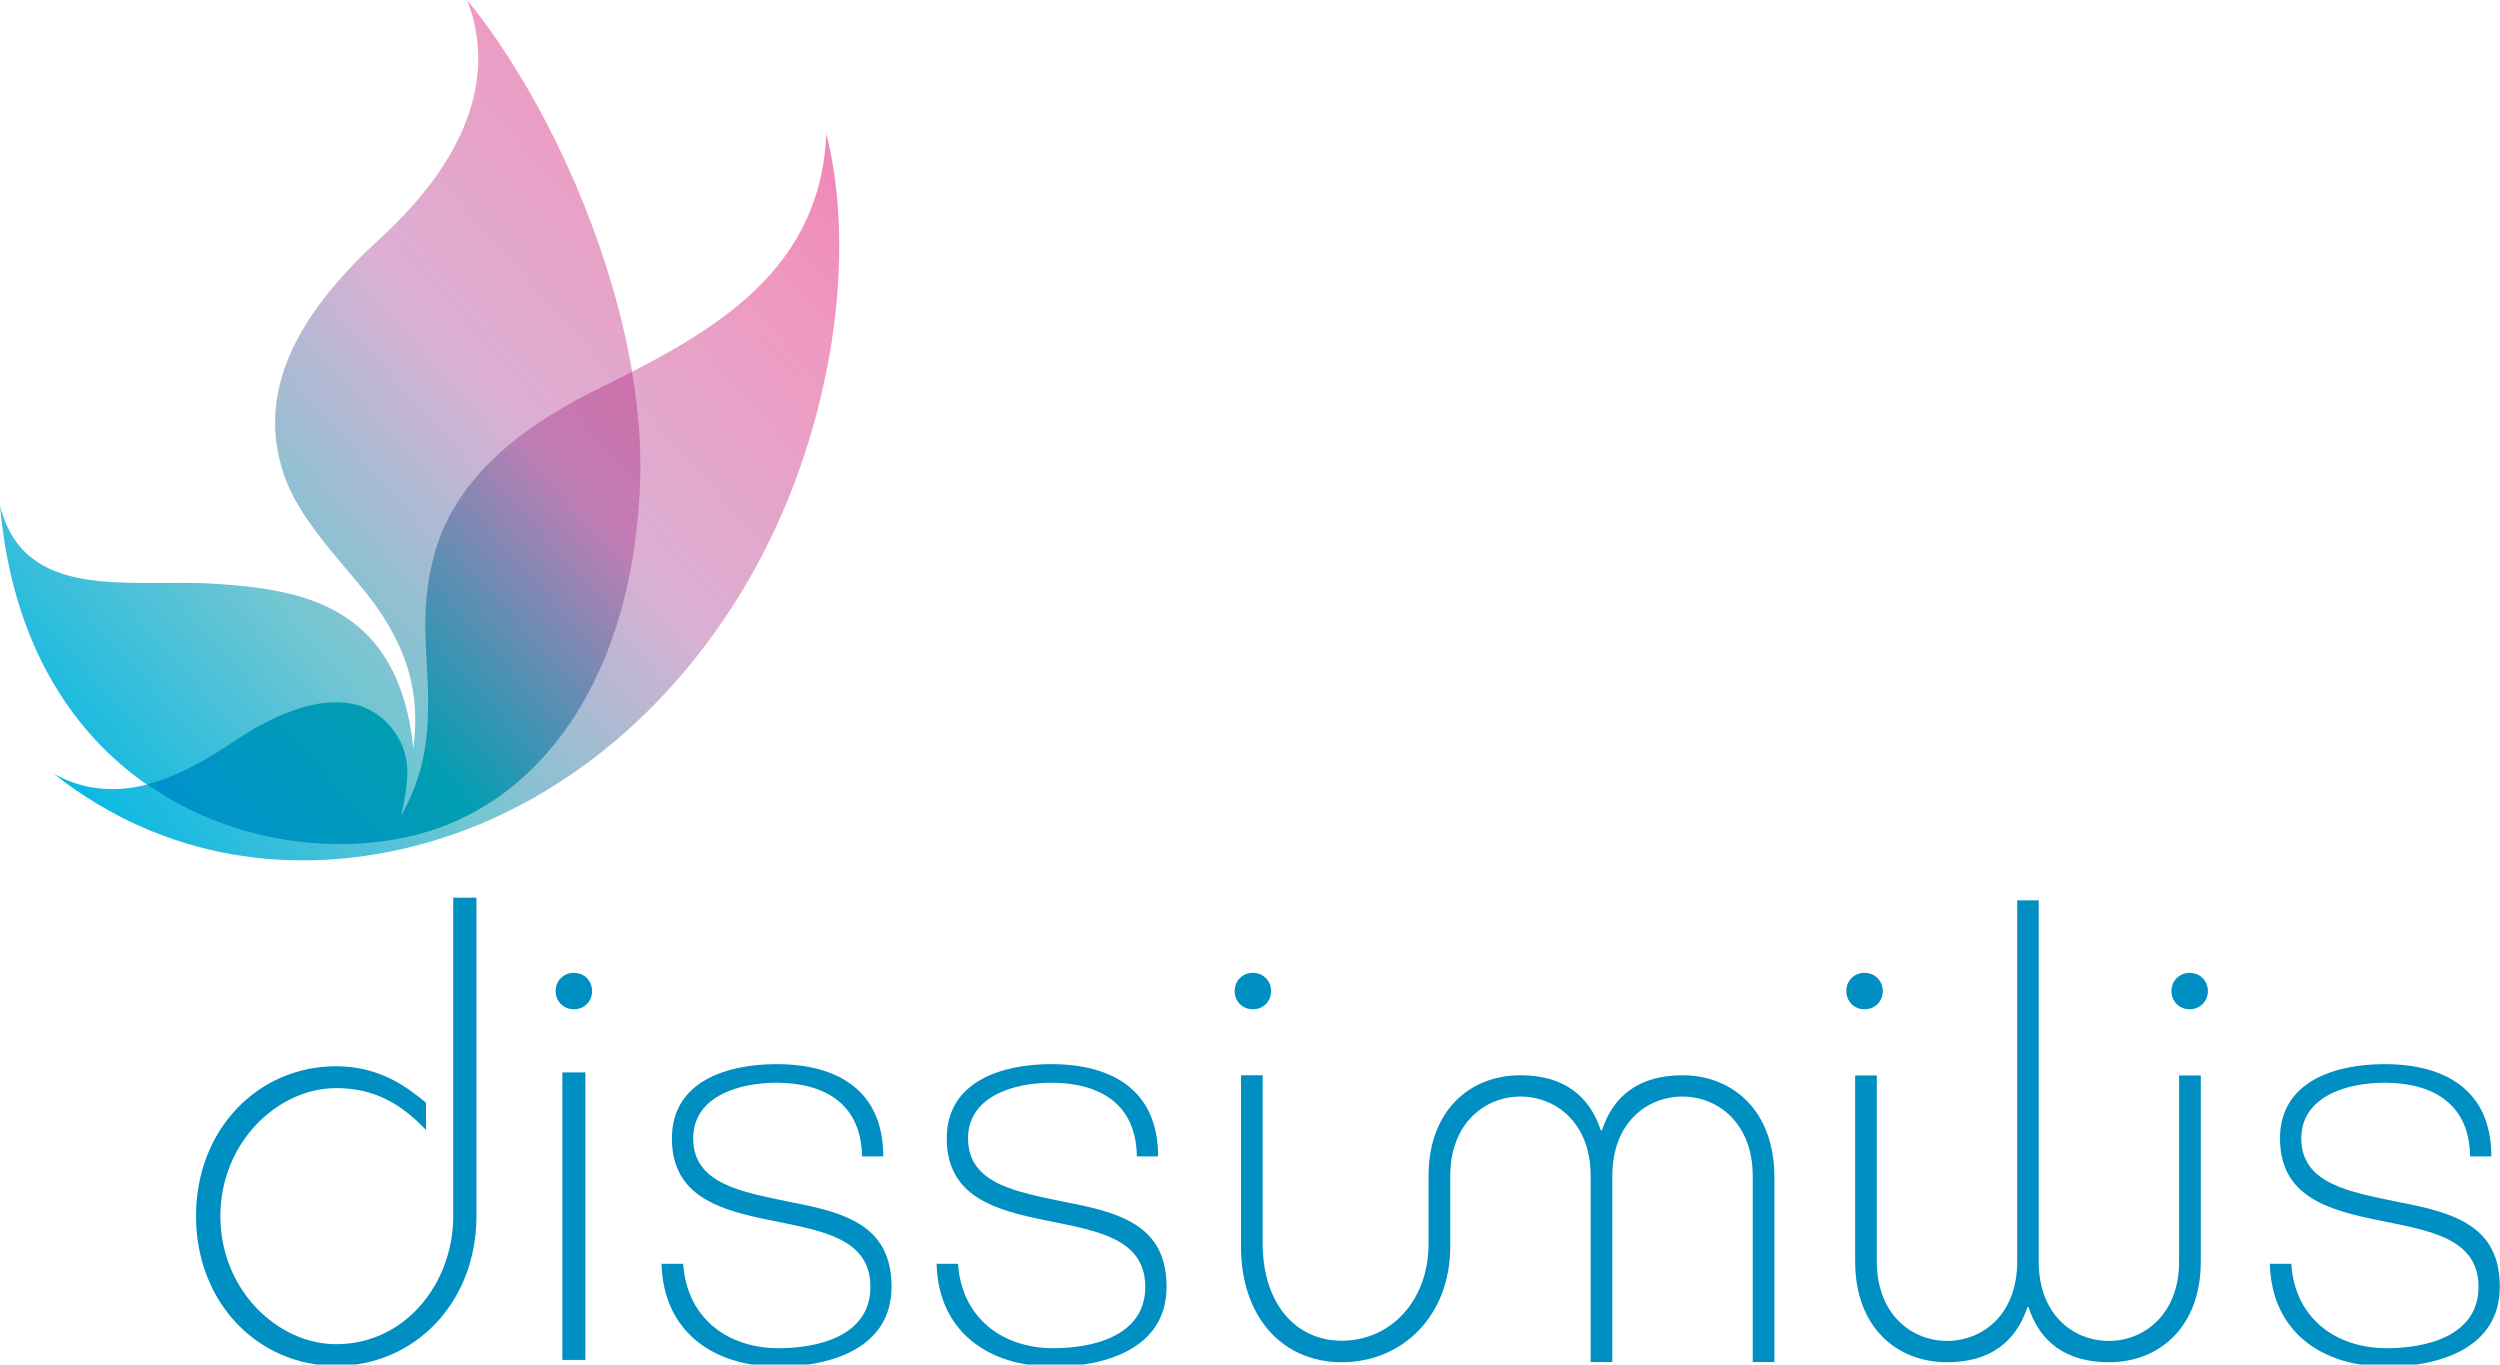 <?xml version="1.0" encoding="utf-8"?>
<!-- Generator: Adobe Illustrator 25.2.0, SVG Export Plug-In . SVG Version: 6.00 Build 0)  -->
<svg version="1.1" id="Layer_1" xmlns="http://www.w3.org/2000/svg" xmlns:xlink="http://www.w3.org/1999/xlink" x="0px" y="0px"
	 viewBox="0 0 130.34 71.14" style="enable-background:new 0 0 130.34 71.14;" xml:space="preserve">
<style type="text/css">
	.st0{fill:url(#SVGID_1_);}
	.st1{fill:url(#SVGID_2_);}
	.st2{fill:url(#SVGID_3_);}
	.st3{fill:#008FC2;}
</style>
<g>
	<g>
		<linearGradient id="SVGID_1_" gradientUnits="userSpaceOnUse" x1="3.179" y1="40.354" x2="46.442" y2="1.952">
			<stop  offset="0" style="stop-color:#0BB9E2"/>
			<stop  offset="0.253" style="stop-color:#74C6D2"/>
			<stop  offset="0.517" style="stop-color:#DBB0D3"/>
			<stop  offset="0.77" style="stop-color:#EF99C1"/>
			<stop  offset="1" style="stop-color:#EE79AC"/>
		</linearGradient>
		<path class="st0" d="M11.28,30.44c4.45,0.3,9.51,1.1,10.27,8.58c0.39-2.95-0.39-5.03-1.64-6.98c-1.35-2.09-4.15-4.51-5.1-7.27
			c-1.51-4.42,0.77-8.45,4.96-12.29C24.82,7.87,25.74,3.52,24.35,0c4.67,5.68,9.28,16.26,9.03,24.92
			c-0.3,10.4-5.26,17.18-12.08,18.7C13.29,45.41,1.3,41.2,0,26.35C1.27,31.47,6.87,30.14,11.28,30.44z"/>
		<linearGradient id="SVGID_2_" gradientUnits="userSpaceOnUse" x1="9.047" y1="46.964" x2="52.31" y2="8.561">
			<stop  offset="0" style="stop-color:#0BB9E2"/>
			<stop  offset="0.253" style="stop-color:#74C6D2"/>
			<stop  offset="0.517" style="stop-color:#DBB0D3"/>
			<stop  offset="0.77" style="stop-color:#EF99C1"/>
			<stop  offset="1" style="stop-color:#EE79AC"/>
		</linearGradient>
		<path class="st1" d="M12.22,38.65c2.58-1.74,6.26-3.23,8.27-0.59c1.09,1.43,0.75,2.9,0.42,4.5c1.12-2.05,1.41-3.7,1.41-5.99
			c0-2.51-0.48-4.54,0.29-7.53c1.03-4,4.48-6.69,8.24-8.59c5.54-2.79,11.91-5.81,12.23-13.48c1.3,5.08,0.76,12.22-1.95,18.95
			c-3.48,8.66-10.59,16.04-19.85,18.27c-5.88,1.42-12.62,0.76-18.47-3.84C6.11,42.15,9.36,40.58,12.22,38.65z"/>
	</g>
	<linearGradient id="SVGID_3_" gradientUnits="userSpaceOnUse" x1="9.421" y1="47.383" x2="52.682" y2="8.982">
		<stop  offset="0" style="stop-color:#008FD3"/>
		<stop  offset="0.253" style="stop-color:#009EB2"/>
		<stop  offset="0.517" style="stop-color:#C07DB4"/>
		<stop  offset="0.77" style="stop-color:#E35D9E"/>
		<stop  offset="1" style="stop-color:#E82C7F"/>
	</linearGradient>
	<path class="st2" d="M21.3,43.62c6.83-1.52,11.78-8.3,12.08-18.7c0.05-1.78-0.11-3.65-0.43-5.54c-0.7,0.36-1.41,0.72-2.1,1.06
		c-3.77,1.89-7.21,4.59-8.24,8.59c-0.77,2.99-0.29,5.02-0.29,7.53c0,2.29-0.29,3.94-1.41,5.99c0.33-1.6,0.68-3.06-0.42-4.5
		c-2.02-2.64-5.69-1.16-8.27,0.59c-1.44,0.97-2.97,1.85-4.56,2.25C11.91,43.86,17.14,44.55,21.3,43.62z"/>
</g>
<g>
	<path class="st3" d="M24.84,46.8V63.4c0,4.52-3.23,7.81-7.31,7.81c-4.08,0-7.31-3.29-7.31-7.81c0-4.52,3.23-7.81,7.31-7.81
		c2.31,0,3.76,1.14,4.68,1.9v1.42c-1.3-1.36-2.69-2.18-4.68-2.18c-3.04,0-6.04,2.82-6.04,6.68s3,6.67,6.04,6.67
		c3.61,0,6.1-3.19,6.1-6.67V46.8H24.84z"/>
	<path class="st3" d="M29.92,50.72c0.54,0,0.95,0.41,0.95,0.95c0,0.54-0.41,0.95-0.95,0.95c-0.54,0-0.95-0.41-0.95-0.95
		C28.97,51.13,29.38,50.72,29.92,50.72z M29.32,70.9V55.91h1.2V70.9H29.32z"/>
	<path class="st3" d="M35.62,65.89c0.18,2.78,2.26,4.4,4.98,4.4c1.96,0,4.78-0.59,4.78-3.2c0-2.55-2.58-2.93-5.16-3.46
		c-2.61-0.53-5.19-1.2-5.19-4.28c0-2.99,2.9-3.87,5.45-3.87c3.2,0,5.57,1.38,5.57,4.81h-1.11c-0.03-2.73-1.94-3.84-4.46-3.84
		c-2.05,0-4.34,0.76-4.34,2.9c0,2.4,2.58,2.79,5.01,3.31c2.99,0.56,5.33,1.26,5.33,4.43c0,3.25-3.25,4.16-5.89,4.16
		c-3.43,0-6.01-1.85-6.1-5.36H35.62z"/>
	<path class="st3" d="M49.95,65.89c0.18,2.78,2.26,4.4,4.98,4.4c1.96,0,4.78-0.59,4.78-3.2c0-2.55-2.58-2.93-5.16-3.46
		c-2.61-0.53-5.19-1.2-5.19-4.28c0-2.99,2.9-3.87,5.45-3.87c3.2,0,5.57,1.38,5.57,4.81h-1.11c-0.03-2.73-1.93-3.84-4.46-3.84
		c-2.05,0-4.34,0.76-4.34,2.9c0,2.4,2.58,2.79,5.01,3.31c2.99,0.56,5.34,1.26,5.34,4.43c0,3.25-3.25,4.16-5.89,4.16
		c-3.43,0-6.01-1.85-6.1-5.36H49.95z"/>
	<path class="st3" d="M119.46,65.89c0.17,2.78,2.26,4.4,4.98,4.4c1.96,0,4.78-0.59,4.78-3.2c0-2.55-2.58-2.93-5.16-3.46
		c-2.61-0.53-5.19-1.2-5.19-4.28c0-2.99,2.9-3.87,5.45-3.87c3.19,0,5.57,1.38,5.57,4.81h-1.11c-0.03-2.73-1.93-3.84-4.46-3.84
		c-2.05,0-4.34,0.76-4.34,2.9c0,2.4,2.58,2.79,5.01,3.31c2.99,0.56,5.34,1.26,5.34,4.43c0,3.25-3.25,4.16-5.89,4.16
		c-3.43,0-6.01-1.85-6.1-5.36H119.46z"/>
	<g>
		<path class="st3" d="M114.16,50.72c0.54,0,0.95,0.41,0.95,0.95c0,0.54-0.41,0.95-0.95,0.95s-0.95-0.41-0.95-0.95
			C113.21,51.13,113.63,50.72,114.16,50.72z"/>
		<path class="st3" d="M97.21,50.72c0.54,0,0.95,0.41,0.95,0.95c0,0.54-0.41,0.95-0.95,0.95c-0.54,0-0.95-0.41-0.95-0.95
			C96.26,51.13,96.67,50.72,97.21,50.72z"/>
		<path class="st3" d="M106.29,46.94v18.83c0,2.78,1.81,4.14,3.66,4.14c1.81,0,3.66-1.36,3.66-4.14v-9.7h1.13v9.7
			c0,3.4-2.14,5.25-4.79,5.25c-2.23,0-3.6-1.05-4.19-2.87h-0.06c-0.6,1.82-1.96,2.87-4.19,2.87c-2.65,0-4.79-1.85-4.79-5.25v-9.7
			h1.13v9.7c0,2.78,1.84,4.14,3.66,4.14c1.84,0,3.66-1.36,3.66-4.14V46.94H106.29z"/>
	</g>
	<g>
		<path class="st3" d="M65.32,50.72c0.54,0,0.95,0.41,0.95,0.95c0,0.54-0.41,0.95-0.95,0.95c-0.54,0-0.95-0.41-0.95-0.95
			C64.37,51.13,64.78,50.72,65.32,50.72z"/>
		<path class="st3" d="M87.71,56.06c-2.23,0-3.6,1.05-4.19,2.87h-0.06c-0.6-1.82-1.96-2.87-4.19-2.87c-2.65,0-4.79,1.85-4.79,5.25
			l0,3.52c0,3.06-2.05,5.07-4.52,5.07c-2.47,0-4.13-2.01-4.13-5.07v-8.77h-1.13v8.93c0,3.62,2.11,6.03,5.26,6.03
			c3.15,0,5.65-2.41,5.65-6.03l0-3.68c0-2.78,1.84-4.14,3.66-4.14c1.84,0,3.66,1.36,3.66,4.14v9.7h1.13v-9.7
			c0-2.78,1.81-4.14,3.66-4.14c1.81,0,3.66,1.36,3.66,4.14v9.7h1.13v-9.7C92.49,57.92,90.35,56.06,87.71,56.06z"/>
	</g>
</g>
</svg>
